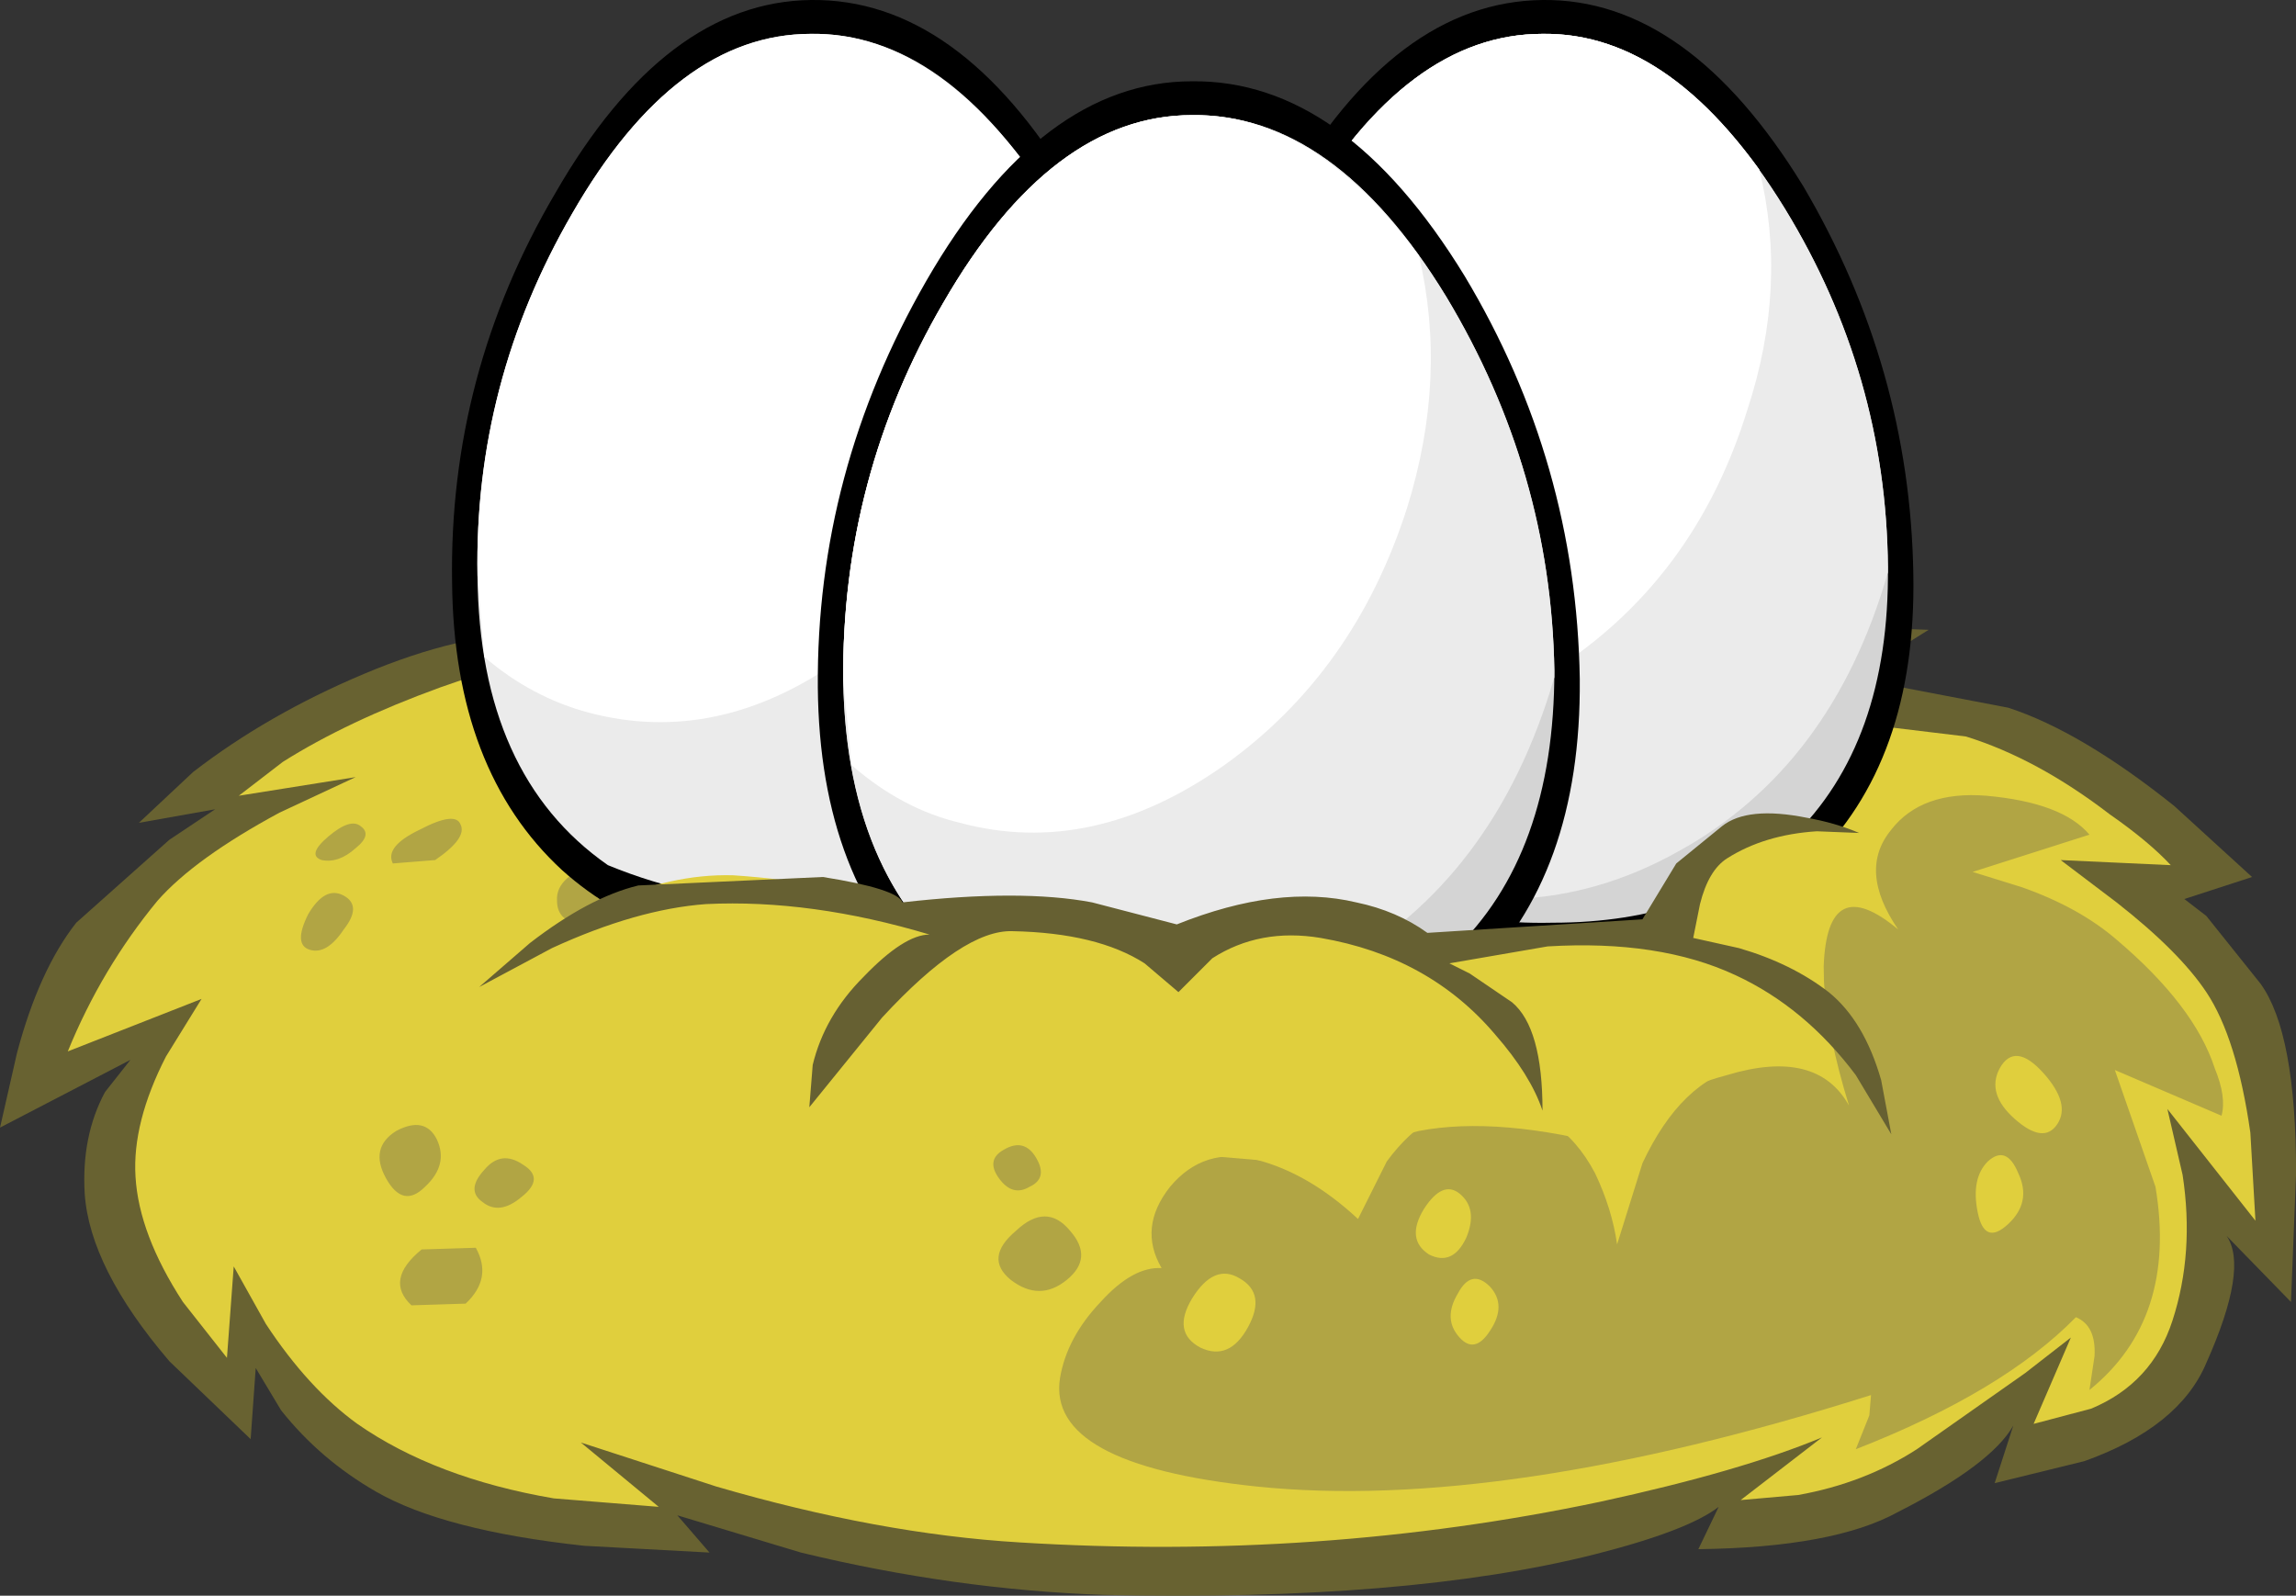 <svg version="1.1" xmlns="http://www.w3.org/2000/svg" xmlns:xlink="http://www.w3.org/1999/xlink" width="139.662" height="97.074" viewBox="0,0,139.662,97.074"><rect x="0" y="0" width="139.662" height="97.074" fill="#333333" stroke="none"/><g transform="translate(-172.317,-136.994)"><g data-paper-data="{&quot;isPaintingLayer&quot;:true}" fill-rule="evenodd" stroke="none" stroke-width="1" stroke-linecap="butt" stroke-linejoin="miter" stroke-miterlimit="10" stroke-dasharray="" stroke-dashoffset="0" style="mix-blend-mode: normal"><g><path d="M212.795,168.923l6.077,-0.618l10.403,0.618l5.047,1.442l-1.648,-2.781l5.047,0.618c3.639,0.618 6.008,1.476 7.107,2.575c1.854,1.854 3.056,3.605 3.605,5.253c0.206,-0.206 0.687,-0.515 1.442,-0.927c1.511,-0.824 3.536,-1.682 6.077,-2.575c3.227,-1.099 6.557,-1.648 9.991,-1.648l4.12,0.309l-3.708,4.738l1.339,-0.412l4.635,-0.824l17.303,0.618l-5.253,3.296l3.09,0.103l7.004,1.339c2.953,0.961 6.317,2.953 10.094,5.974l4.738,4.326l-4.12,1.339l1.339,1.03l3.296,4.12c1.442,1.991 2.163,5.836 2.163,11.536l-0.309,7.828l-3.914,-4.017c0.893,1.305 0.481,3.879 -1.236,7.725c-1.099,2.609 -3.57,4.6 -7.416,5.974l-5.459,1.339l1.133,-3.502c-0.893,1.579 -3.227,3.33 -7.004,5.253c-2.609,1.442 -6.66,2.197 -12.153,2.266l1.236,-2.575c-1.236,0.961 -3.742,1.923 -7.519,2.884c-7.622,1.923 -17.578,2.747 -29.869,2.472c-6.042,-0.206 -12.188,-1.064 -18.436,-2.575l-7.519,-2.266l1.957,2.266l-7.622,-0.412c-5.699,-0.618 -9.922,-1.717 -12.668,-3.296c-2.266,-1.305 -4.188,-2.953 -5.768,-4.944l-1.545,-2.575l-0.309,4.326l-4.944,-4.738c-3.227,-3.777 -4.944,-7.175 -5.15,-10.197c-0.137,-2.335 0.275,-4.394 1.236,-6.18l1.545,-1.957l-7.931,4.12l1.03,-4.532c0.893,-3.364 2.094,-6.008 3.605,-7.931l5.665,-5.047l2.781,-1.854l-4.635,0.824l3.296,-3.09c3.021,-2.335 6.489,-4.326 10.403,-5.974c3.914,-1.648 7.416,-2.472 10.506,-2.472l-4.635,-2.266l3.09,-0.824l7.931,-0.824l5.974,0.412l-4.532,-3.09" fill="#686231"/><path d="M216.503,170.365l5.459,0.206l9.682,1.133c3.777,0.961 6.763,2.197 8.961,3.708l-4.738,-5.047l3.193,0.721c2.197,0.618 3.879,1.442 5.047,2.472c1.717,1.648 2.884,3.296 3.502,4.944l1.957,-1.03l6.386,-2.472c4.944,-1.648 8.514,-2.232 10.712,-1.751l-5.974,6.283l3.502,-1.133l6.695,-1.545c3.982,-0.549 8.549,-0.549 13.698,0l-7.519,3.811h5.459l9.373,1.133c2.884,0.893 5.802,2.472 8.755,4.738c1.579,1.099 2.815,2.129 3.708,3.09l-6.695,-0.309l3.399,2.575c2.541,1.991 4.36,3.811 5.459,5.459c1.236,1.854 2.129,4.703 2.678,8.549l0.309,5.356l-5.356,-6.798l0.927,4.017c0.481,3.159 0.275,6.111 -0.618,8.858c-0.824,2.541 -2.472,4.326 -4.944,5.356l-3.502,0.927l2.266,-5.253l-2.781,2.163l-6.592,4.635c-2.129,1.373 -4.532,2.3 -7.21,2.781l-3.502,0.309l4.944,-3.811c-3.296,1.373 -7.793,2.678 -13.492,3.914c-11.398,2.403 -23.174,3.227 -35.327,2.472c-5.699,-0.343 -11.845,-1.476 -18.436,-3.399l-8.24,-2.678l4.738,3.914l-6.386,-0.515c-4.806,-0.824 -8.789,-2.335 -11.947,-4.532c-1.991,-1.442 -3.845,-3.467 -5.562,-6.077l-1.957,-3.502l-0.412,5.562l-2.678,-3.399c-1.785,-2.747 -2.747,-5.287 -2.884,-7.622c-0.137,-2.197 0.481,-4.635 1.854,-7.313l2.163,-3.502l-8.137,3.193c1.373,-3.364 3.193,-6.42 5.459,-9.167c1.511,-1.717 3.982,-3.502 7.416,-5.356l4.635,-2.163l-7.107,1.133l2.678,-2.06c2.609,-1.648 5.802,-3.159 9.579,-4.532c5.699,-2.06 10.368,-2.3 14.007,-0.721l-7.622,-3.708l3.296,-0.515l7.931,-0.206l10.094,1.648l-10.3,-4.944" fill="#e0cf3d"/><path d="M245.341,218.979c1.167,0.549 2.129,0.137 2.884,-1.236c0.755,-1.373 0.584,-2.369 -0.515,-2.987c-1.03,-0.618 -1.991,-0.206 -2.884,1.236c-0.824,1.373 -0.652,2.369 0.515,2.987M237.411,211.872c0.961,1.099 0.893,2.094 -0.206,2.987c-1.099,0.893 -2.232,0.893 -3.399,0c-1.099,-0.893 -0.996,-1.888 0.309,-2.987c1.236,-1.167 2.335,-1.167 3.296,0M197.963,213.005l3.296,-0.103c0.687,1.236 0.481,2.369 -0.618,3.399l-3.296,0.103c-1.099,-1.03 -0.893,-2.163 0.618,-3.399M201.671,210.121c-0.687,-0.481 -0.652,-1.133 0.103,-1.957c0.687,-0.824 1.476,-0.927 2.369,-0.309c0.893,0.549 0.858,1.202 -0.103,1.957c-0.893,0.755 -1.682,0.858 -2.369,0.309M198.169,209.194c-0.893,0.893 -1.682,0.721 -2.369,-0.515c-0.687,-1.236 -0.481,-2.197 0.618,-2.884c1.167,-0.618 1.991,-0.446 2.472,0.515c0.481,1.03 0.24,1.991 -0.721,2.884M193.226,193.539c-0.687,1.03 -1.373,1.442 -2.06,1.236c-0.687,-0.206 -0.721,-0.927 -0.103,-2.163c0.687,-1.167 1.408,-1.545 2.163,-1.133c0.755,0.412 0.755,1.099 0,2.06M198.787,189.316l-2.575,0.206c-0.343,-0.687 0.206,-1.373 1.648,-2.06c1.442,-0.755 2.266,-0.858 2.472,-0.309c0.275,0.549 -0.24,1.27 -1.545,2.163M192.299,187.874c0.893,-0.755 1.545,-0.961 1.957,-0.618c0.481,0.343 0.378,0.79 -0.309,1.339c-0.687,0.618 -1.373,0.858 -2.06,0.721c-0.618,-0.206 -0.481,-0.687 0.412,-1.442M234.939,209.194c-0.687,0.412 -1.305,0.24 -1.854,-0.515c-0.549,-0.755 -0.446,-1.339 0.309,-1.751c0.824,-0.481 1.476,-0.309 1.957,0.515c0.481,0.824 0.343,1.408 -0.412,1.751M233.291,180.562c-0.137,0.893 -0.652,1.373 -1.545,1.442c-0.824,0 -1.236,-0.549 -1.236,-1.648c0,-1.167 0.481,-1.648 1.442,-1.442c0.961,0.206 1.408,0.755 1.339,1.648M236.896,179.223c0.893,-0.755 1.511,-0.584 1.854,0.515c0.275,1.099 -0.206,1.888 -1.442,2.369c-1.167,0.481 -1.785,0.343 -1.854,-0.412c0,-0.824 0.481,-1.648 1.442,-2.472M262.954,217.949c0.687,-1.03 0.687,-1.923 0,-2.678c-0.755,-0.755 -1.408,-0.618 -1.957,0.412c-0.618,1.03 -0.584,1.923 0.103,2.678c0.618,0.687 1.236,0.549 1.854,-0.412M261.1,209.606c-0.687,-0.549 -1.408,-0.24 -2.163,0.927c-0.755,1.236 -0.652,2.163 0.309,2.781c0.961,0.481 1.717,0.137 2.266,-1.03c0.481,-1.167 0.343,-2.06 -0.412,-2.678M253.478,201.367c0.893,1.511 0.721,2.541 -0.515,3.09l-3.09,-0.206c-0.893,-0.824 -0.755,-1.82 0.412,-2.987l3.193,0.103M272.12,186.741c2.609,-1.236 5.802,-1.27 9.579,-0.103c0.824,0.275 0.893,0.515 0.206,0.721l-3.296,0.721c-3.777,1.099 -5.218,2.781 -4.326,5.047l-3.708,0.309l-4.944,-0.309l-4.841,1.03l-2.06,0.721c-3.639,-2.335 -6.386,-3.296 -8.24,-2.884l-4.326,1.442l-2.472,0.927l-2.163,-1.236c-1.854,-0.893 -3.742,-1.305 -5.665,-1.236l-5.871,0.515c-1.991,0.069 -3.982,-0.481 -5.974,-1.648c-7.484,-0.069 -12.874,0.755 -16.17,2.472c-1.099,-0.069 -1.648,-0.549 -1.648,-1.442c-0.069,-1.03 0.824,-1.82 2.678,-2.369l3.399,-1.133l1.442,-1.545c0.343,-0.481 0.515,-1.648 0.515,-3.502l-0.309,-2.575l7.931,3.811c5.836,2.266 10.197,2.815 13.08,1.648c2.129,-0.824 4.463,-2.026 7.004,-3.605c1.442,-0.893 2.403,-1.167 2.884,-0.824c0.343,0.275 0.721,1.442 1.133,3.502c0.755,1.923 2.335,3.124 4.738,3.605c3.021,0.481 5.905,-0.069 8.652,-1.648c2.403,-1.305 3.708,-1.888 3.914,-1.751c0.206,0.137 0.069,1.099 -0.412,2.884c-0.343,1.236 0.755,1.648 3.296,1.236c1.442,-0.206 3.433,-1.133 5.974,-2.781M293.234,207.649c-0.687,0.687 -0.893,1.717 -0.618,3.09c0.275,1.373 0.893,1.614 1.854,0.721c0.961,-0.893 1.167,-1.923 0.618,-3.09c-0.481,-1.167 -1.099,-1.408 -1.854,-0.721M293.955,201.985c-0.549,1.03 -0.24,2.06 0.927,3.09c1.167,1.03 2.026,1.133 2.575,0.309c0.549,-0.824 0.275,-1.854 -0.824,-3.09c-1.167,-1.305 -2.06,-1.408 -2.678,-0.309M287.364,187.462c1.236,-1.579 3.159,-2.266 5.768,-2.06c3.09,0.275 5.184,1.064 6.283,2.369l-7.107,2.266l2.987,0.927c2.335,0.824 4.257,1.888 5.768,3.193c3.159,2.678 5.15,5.287 5.974,7.828c0.481,1.167 0.618,2.129 0.412,2.884l-6.489,-2.781l2.472,7.107c0.893,5.356 -0.446,9.476 -4.017,12.359l0.309,-2.06c0.069,-1.236 -0.309,-2.026 -1.133,-2.369c-2.953,3.021 -7.416,5.699 -13.389,8.034l0.824,-2.06l0.103,-1.236c-14.969,4.738 -27.431,6.592 -37.387,5.562c-8.514,-0.893 -12.497,-3.09 -11.947,-6.592c0.275,-1.648 1.099,-3.193 2.472,-4.635c1.305,-1.442 2.541,-2.129 3.708,-2.06c-0.961,-1.648 -0.79,-3.296 0.515,-4.944c1.373,-1.648 3.124,-2.197 5.253,-1.648c2.129,0.549 4.188,1.751 6.18,3.605l1.751,-3.502c1.717,-2.335 3.742,-3.502 6.077,-3.502c2.953,0.069 5.15,1.476 6.592,4.223c0.687,1.442 1.133,2.884 1.339,4.326l1.545,-4.944c1.579,-3.364 3.605,-5.321 6.077,-5.871l4.738,-0.103c0.549,0.137 0.893,0.343 1.03,0.618c-0.549,-2.403 -0.824,-4.6 -0.824,-6.592c0.137,-3.914 1.648,-4.669 4.532,-2.266c-1.648,-2.403 -1.785,-4.429 -0.412,-6.077" fill="#b1a544"/><path d="M221.652,136.994c5.974,-0.069 11.261,3.708 15.861,11.33c4.394,7.347 6.66,15.209 6.798,23.586c0.069,7.69 -2.026,13.561 -6.283,17.612c-3.914,3.639 -9.132,5.527 -15.655,5.665c-6.592,0.069 -11.879,-1.682 -15.861,-5.253c-4.394,-4.051 -6.626,-9.888 -6.695,-17.509c-0.137,-8.446 1.957,-16.342 6.283,-23.689c4.463,-7.759 9.647,-11.673 15.552,-11.742" fill="#000000"/><path d="M221.652,139.054c5.493,-0.069 10.437,3.467 14.831,10.609c4.12,6.729 6.214,14.007 6.283,21.835v0.309c-2.266,7.896 -6.523,13.561 -12.771,16.994c-6.454,3.57 -13.355,3.845 -20.702,0.824c-5.218,-3.639 -7.862,-9.51 -7.931,-17.612c-0.137,-7.828 1.785,-15.175 5.768,-22.041c4.188,-7.278 9.029,-10.918 14.522,-10.918" fill="#ebebeb"/><path d="M234.939,147.294c1.099,4.738 0.858,9.613 -0.721,14.625c-1.991,6.454 -5.562,11.501 -10.712,15.14c-5.012,3.57 -10.128,4.669 -15.346,3.296c-2.335,-0.618 -4.463,-1.751 -6.386,-3.399l-0.412,-4.944c-0.137,-7.828 1.785,-15.175 5.768,-22.041c4.188,-7.278 9.029,-10.918 14.522,-10.918c4.738,-0.069 9.167,2.678 13.286,8.24" fill="#ffffff"/><path d="M266.146,136.994c5.905,-0.069 11.192,3.708 15.861,11.33c4.326,7.347 6.557,15.209 6.695,23.586c0.137,7.622 -1.957,13.492 -6.283,17.612c-3.914,3.639 -9.132,5.527 -15.655,5.665c-6.592,0.069 -11.879,-1.682 -15.861,-5.253c-4.394,-4.051 -6.626,-9.888 -6.695,-17.509c-0.069,-8.446 2.026,-16.342 6.283,-23.689c4.463,-7.759 9.682,-11.673 15.655,-11.742" fill="#000000"/><path d="M245.753,172.013c-0.137,-7.828 1.785,-15.175 5.768,-22.041c4.257,-7.278 9.132,-10.918 14.625,-10.918c5.424,-0.069 10.334,3.467 14.728,10.609c4.12,6.729 6.214,14.007 6.283,21.835c0.069,7.141 -1.888,12.634 -5.871,16.479c-3.57,3.433 -8.411,5.15 -14.522,5.15c-6.111,0.137 -11.055,-1.511 -14.831,-4.944c-4.051,-3.639 -6.111,-9.029 -6.18,-16.17" fill="#d4d4d4"/><path d="M245.753,172.013c-0.137,-7.828 1.785,-15.175 5.768,-22.041c4.257,-7.278 9.132,-10.918 14.625,-10.918c5.424,-0.069 10.334,3.467 14.728,10.609c4.12,6.729 6.214,14.007 6.283,21.835v0.309c-2.266,7.896 -6.523,13.561 -12.771,16.994c-6.386,3.57 -13.252,3.845 -20.599,0.824c-5.287,-3.639 -7.965,-9.51 -8.034,-17.612" fill="#ebebeb"/><path d="M245.753,172.013c-0.137,-7.828 1.785,-15.175 5.768,-22.041c4.257,-7.278 9.132,-10.918 14.625,-10.918c4.738,-0.069 9.132,2.678 13.183,8.24c1.167,4.738 0.927,9.613 -0.721,14.625c-1.991,6.454 -5.562,11.501 -10.712,15.14c-5.012,3.57 -10.128,4.669 -15.346,3.296c-2.403,-0.618 -4.532,-1.751 -6.386,-3.399l-0.412,-4.944" fill="#ffffff"/><path d="M228.656,154.092c4.669,-8.102 10.059,-12.153 16.17,-12.153c6.18,-0.069 11.707,3.879 16.582,11.845c4.532,7.553 6.866,15.724 7.004,24.513c0.069,7.965 -2.129,14.076 -6.592,18.333c-4.051,3.845 -9.476,5.768 -16.273,5.768c-6.866,0.137 -12.359,-1.682 -16.479,-5.459c-4.6,-4.188 -6.935,-10.231 -7.004,-18.127c-0.069,-8.72 2.129,-16.96 6.592,-24.719" fill="#000000"/><path d="M229.686,155.431c4.394,-7.622 9.441,-11.433 15.14,-11.433c5.768,-0.069 10.918,3.605 15.449,11.021c4.257,7.072 6.454,14.66 6.592,22.762c0,7.484 -2.06,13.183 -6.18,17.097c-3.708,3.57 -8.755,5.424 -15.14,5.562c-6.386,0.069 -11.501,-1.648 -15.346,-5.15c-4.257,-3.845 -6.454,-9.476 -6.592,-16.891c-0.069,-8.24 1.957,-15.896 6.077,-22.968" fill="#d4d4d4"/><path d="M229.686,155.431c4.394,-7.622 9.441,-11.433 15.14,-11.433c5.768,-0.069 10.918,3.605 15.449,11.021c4.257,7.072 6.454,14.66 6.592,22.762v0.412c-2.403,8.24 -6.866,14.145 -13.389,17.715c-6.66,3.639 -13.836,3.879 -21.526,0.721c-5.424,-3.777 -8.205,-9.853 -8.343,-18.23c-0.069,-8.24 1.957,-15.896 6.077,-22.968" fill="#ebebeb"/><path d="M229.686,155.431c4.394,-7.622 9.441,-11.433 15.14,-11.433c4.944,-0.069 9.544,2.781 13.801,8.549c1.167,4.944 0.927,10.059 -0.721,15.346c-2.129,6.66 -5.836,11.879 -11.124,15.655c-5.356,3.777 -10.712,4.944 -16.067,3.502c-2.335,-0.549 -4.532,-1.717 -6.592,-3.502l-0.515,-5.15c-0.069,-8.24 1.957,-15.896 6.077,-22.968" fill="#ffffff"/><path d="M274.695,190.758c1.167,-2.197 2.575,-3.399 4.223,-3.605l7.416,0.618l-2.369,3.09c-1.236,3.159 -0.961,7.622 0.824,13.389c-1.305,-2.335 -3.776,-2.953 -7.416,-1.854c-3.364,0.893 -5.562,2.369 -6.592,4.429c-4.875,-1.305 -8.926,-1.648 -12.153,-1.03l-7.622,1.957l-19.363,-1.648l-11.227,-1.648l-14.625,-10.403l3.296,-2.06c2.678,-1.236 5.287,-1.82 7.828,-1.751c4.12,0.275 7.519,0.961 10.197,2.06l4.532,-0.309l7.21,0.927c2.541,0.961 4.154,1.717 4.841,2.266l2.472,-1.545c1.923,-0.961 3.879,-1.27 5.871,-0.927c3.227,0.618 5.733,1.408 7.519,2.369l3.399,-0.927l5.974,-0.618l4.635,0.515l1.133,-3.296" fill="#e0cf3d"/><path d="M286.746,202.706l0.618,3.296l-2.163,-3.605c-2.06,-2.747 -4.497,-4.772 -7.313,-6.077c-3.09,-1.442 -6.901,-2.026 -11.433,-1.751l-5.974,1.03l1.236,0.618l2.575,1.751c1.236,1.03 1.854,3.227 1.854,6.592c-0.481,-1.442 -1.442,-2.987 -2.884,-4.635c-2.678,-3.159 -6.214,-5.115 -10.609,-5.871c-2.472,-0.412 -4.669,0 -6.592,1.236l-2.06,2.06l-2.06,-1.751c-1.923,-1.236 -4.6,-1.888 -8.034,-1.957c-1.991,-0.069 -4.635,1.682 -7.931,5.253l-4.429,5.459l0.206,-2.575c0.481,-1.991 1.511,-3.777 3.09,-5.356c1.648,-1.717 2.987,-2.575 4.017,-2.575c-4.806,-1.442 -9.338,-2.06 -13.595,-1.854c-2.815,0.206 -5.939,1.099 -9.373,2.678l-4.429,2.369l3.09,-2.678c2.403,-1.854 4.6,-3.021 6.592,-3.502l11.227,-0.515c3.021,0.481 4.635,0.996 4.841,1.545c4.806,-0.549 8.652,-0.549 11.536,0l5.15,1.339c4.12,-1.648 7.759,-2.094 10.918,-1.339c1.648,0.343 3.09,0.961 4.326,1.854l13.08,-0.824l2.06,-3.399l2.781,-2.266c1.03,-0.824 2.747,-0.996 5.15,-0.515c1.167,0.206 2.232,0.515 3.193,0.927l-2.575,-0.103c-2.129,0.137 -3.948,0.687 -5.459,1.648c-0.755,0.481 -1.305,1.408 -1.648,2.781l-0.412,2.06l2.781,0.618c2.129,0.618 3.948,1.511 5.459,2.678c1.442,1.167 2.506,2.953 3.193,5.356" fill="#666032"/></g></g></g></svg>